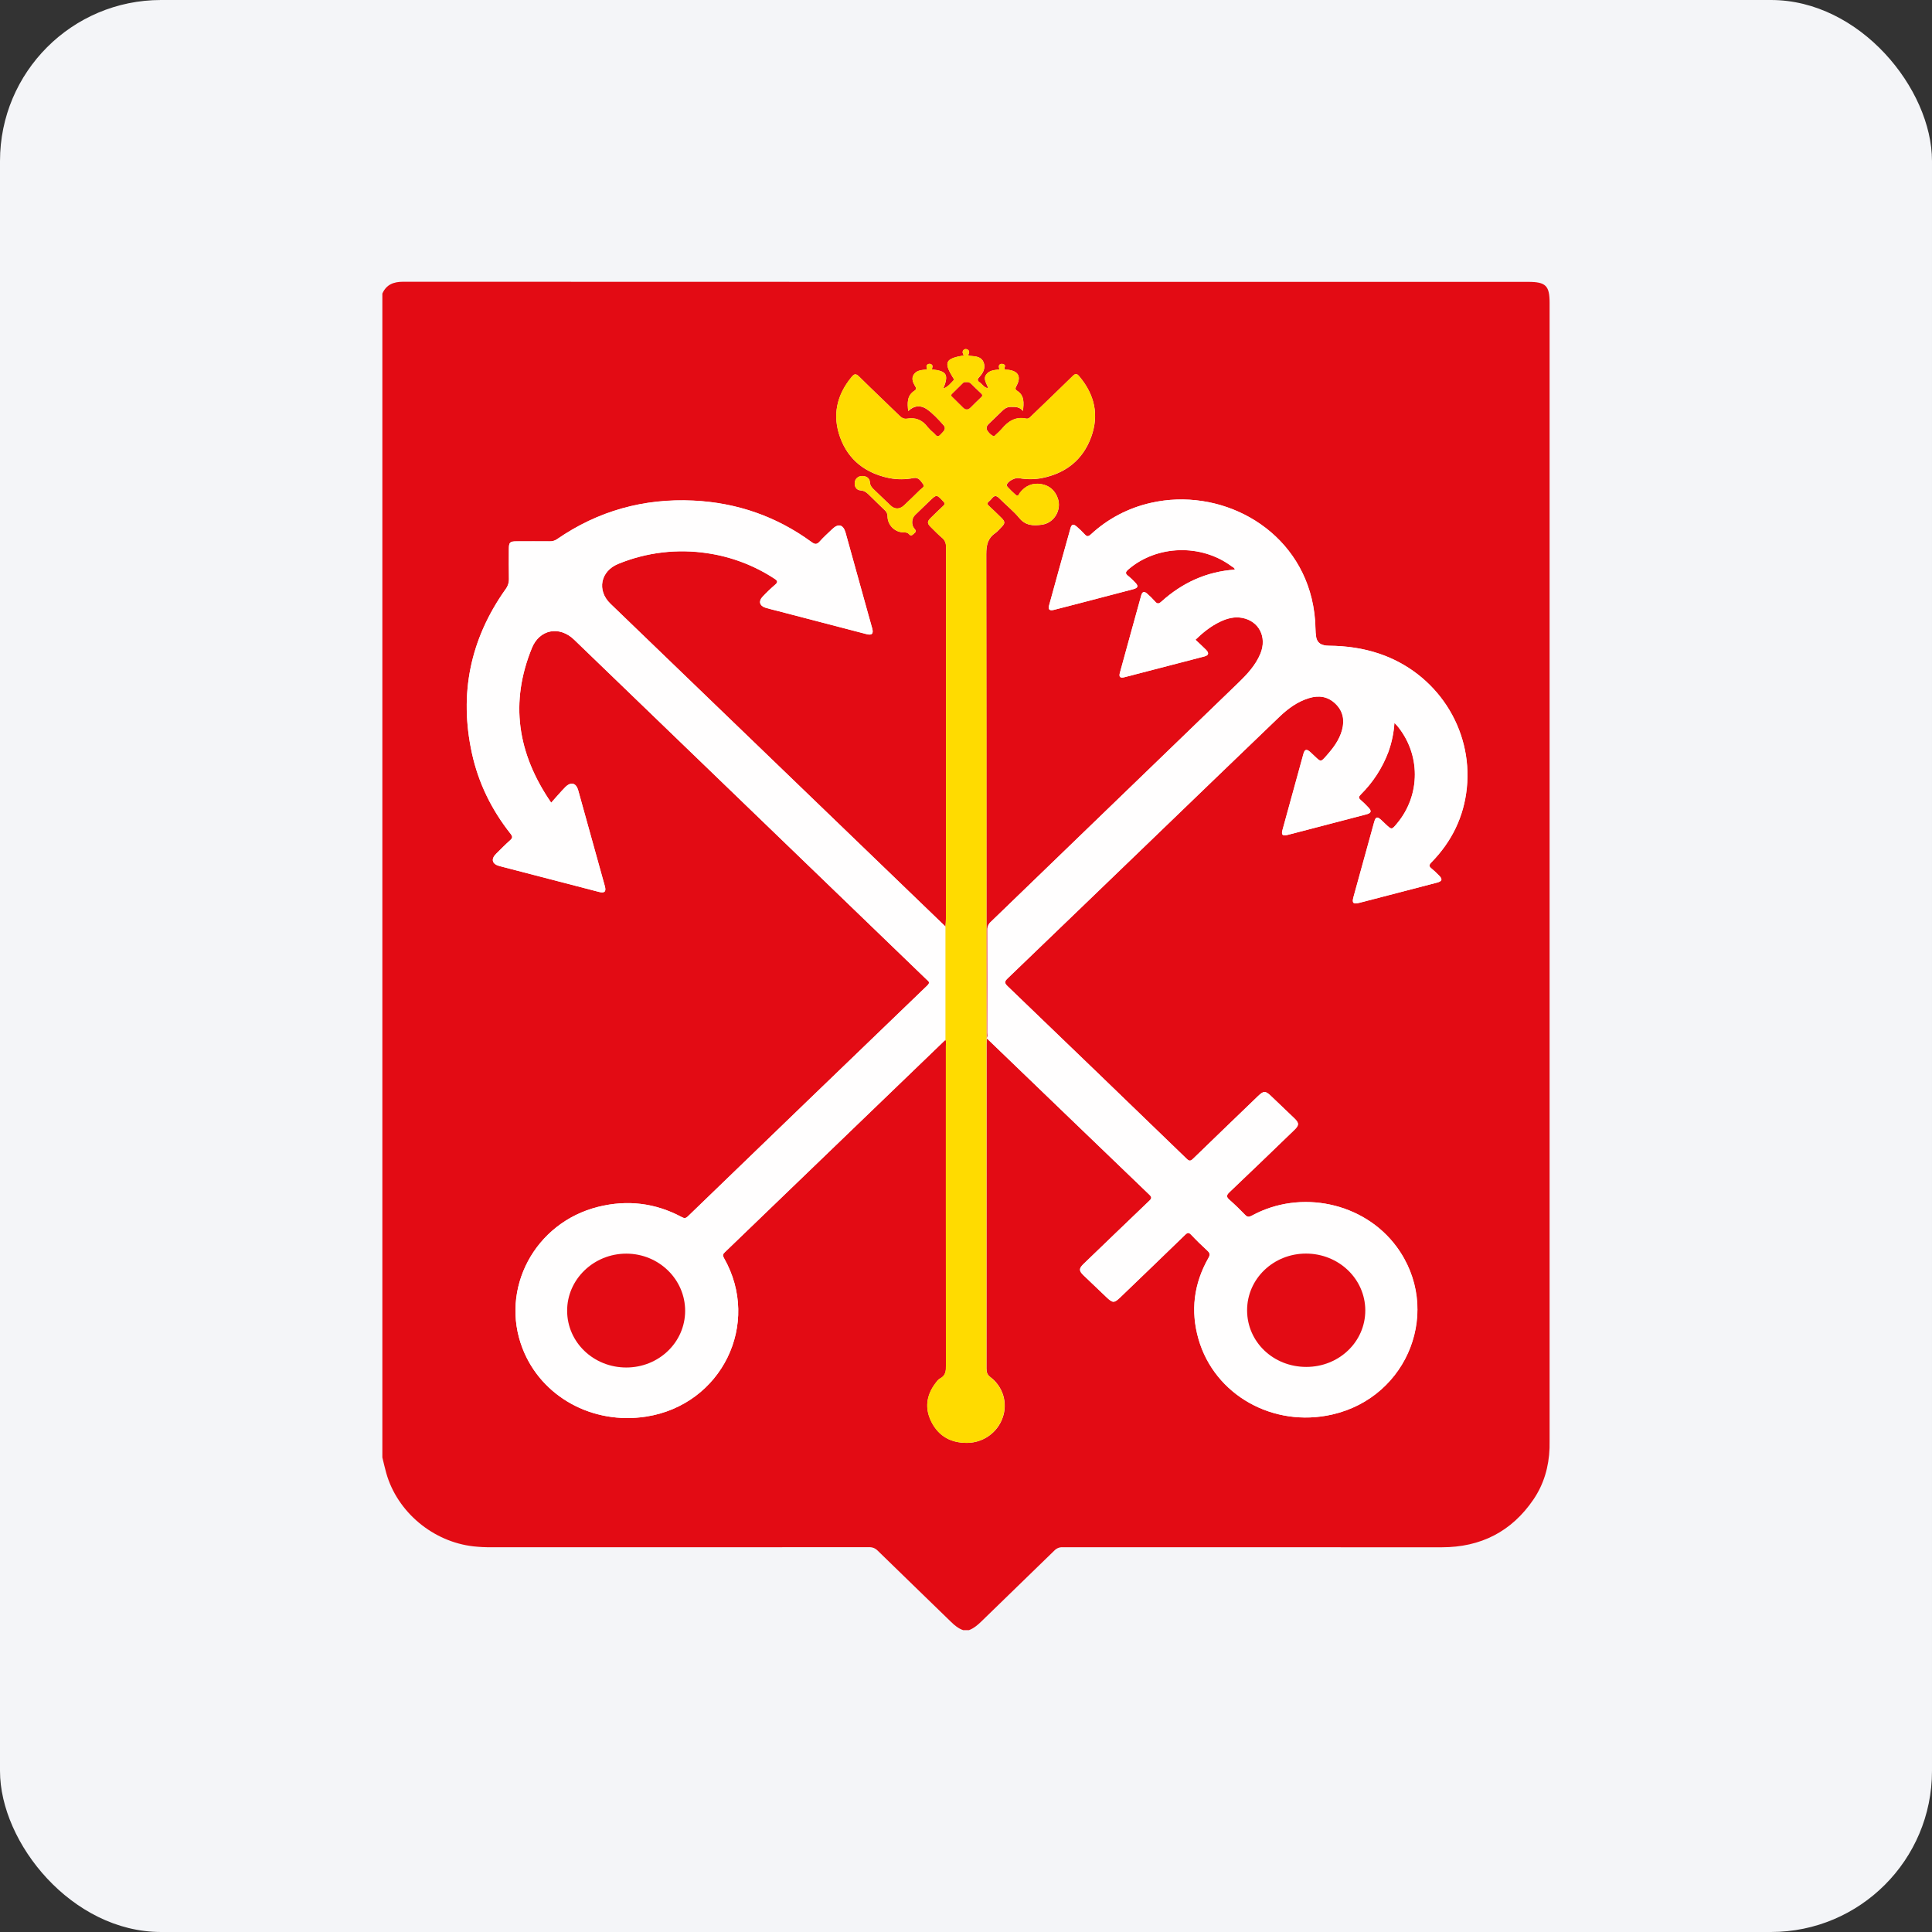 <svg width="96" height="96" viewBox="0 0 96 96" fill="none" xmlns="http://www.w3.org/2000/svg">
<rect x="0" y="0" width="96" height="96" fill="#333333" stroke="none"/>
<rect width="96" height="96" rx="8" fill="#F4F5F8"/>
<g clip-path="url(#clip0_1044:6067)">
<path d="M48.151 81H47.856C47.621 80.919 47.438 80.767 47.262 80.596C46.046 79.412 44.824 78.235 43.611 77.05C43.556 76.993 43.489 76.948 43.416 76.918C43.342 76.889 43.263 76.876 43.183 76.88C36.932 76.884 30.681 76.885 24.431 76.883C24.129 76.885 23.827 76.87 23.527 76.838C21.513 76.611 19.744 75.133 19.195 73.205C19.122 72.945 19.064 72.682 18.999 72.42V14.588C19.198 14.14 19.55 14 20.035 14C38.667 14.007 57.3 14.009 75.932 14.006C76.808 14.006 76.999 14.193 76.999 15.05C76.999 33.874 76.999 52.697 76.999 71.521C76.999 71.666 76.999 71.812 76.996 71.958C76.962 72.88 76.717 73.744 76.194 74.512C75.108 76.107 73.575 76.884 71.637 76.884C65.357 76.884 59.078 76.883 52.801 76.881C52.725 76.877 52.65 76.89 52.579 76.918C52.509 76.946 52.446 76.989 52.394 77.043C51.184 78.223 49.968 79.395 48.758 80.574C48.577 80.749 48.389 80.908 48.151 81ZM46.98 51.664C47.025 51.765 47.004 51.871 47.004 51.975C47.004 57.266 47.006 62.557 47.009 67.846C47.009 68.12 46.996 68.35 46.715 68.496C46.617 68.545 46.546 68.648 46.479 68.739C46.031 69.336 45.946 69.985 46.283 70.651C46.644 71.368 47.261 71.707 48.07 71.696C48.456 71.691 48.831 71.568 49.144 71.345C49.457 71.122 49.693 70.809 49.82 70.448C49.949 70.092 49.959 69.704 49.851 69.341C49.742 68.979 49.519 68.659 49.215 68.43C49.055 68.309 49.019 68.187 49.019 68.005C49.023 62.625 49.024 57.245 49.023 51.865C49.023 51.776 49.026 51.688 49.028 51.599C49.036 51.602 49.043 51.606 49.05 51.612C51.736 54.197 54.423 56.782 57.111 59.366C57.237 59.488 57.226 59.55 57.106 59.664C56.014 60.708 54.924 61.754 53.838 62.804C53.605 63.029 53.604 63.144 53.833 63.366C54.208 63.726 54.585 64.084 54.961 64.443C55.292 64.76 55.357 64.76 55.678 64.451C56.748 63.42 57.818 62.389 58.887 61.356C59.008 61.238 59.072 61.236 59.188 61.359C59.444 61.631 59.713 61.893 59.989 62.144C60.113 62.259 60.136 62.341 60.047 62.501C59.319 63.778 59.144 65.132 59.55 66.543C60.351 69.321 63.262 70.955 66.192 70.287C70.001 69.418 71.677 65.041 69.386 61.943C67.766 59.754 64.623 59.079 62.196 60.407C62.056 60.483 61.978 60.482 61.867 60.369C61.619 60.112 61.364 59.861 61.095 59.625C60.935 59.485 60.916 59.402 61.087 59.241C62.166 58.219 63.233 57.185 64.304 56.153C64.557 55.911 64.556 55.802 64.3 55.557C63.919 55.191 63.537 54.826 63.154 54.463C62.873 54.195 62.786 54.196 62.508 54.463C61.432 55.498 60.356 56.536 59.282 57.575C59.153 57.701 59.089 57.704 58.956 57.575C55.996 54.713 53.031 51.855 50.061 49.002C49.896 48.843 49.909 48.766 50.065 48.616C52.503 46.276 54.938 43.933 57.368 41.586C59.434 39.596 61.5 37.608 63.567 35.62C63.99 35.214 64.46 34.865 65.039 34.69C65.53 34.54 65.977 34.606 66.353 34.968C66.73 35.33 66.817 35.785 66.68 36.283C66.543 36.781 66.239 37.177 65.903 37.556C65.628 37.866 65.628 37.866 65.336 37.589C65.26 37.516 65.185 37.443 65.106 37.371C64.921 37.206 64.828 37.226 64.763 37.459C64.415 38.718 64.069 39.977 63.724 41.237C63.656 41.485 63.724 41.551 63.977 41.487C64.348 41.394 64.717 41.293 65.087 41.198C66.016 40.956 66.945 40.714 67.874 40.47C68.139 40.401 68.168 40.302 67.98 40.111C67.864 39.986 67.742 39.867 67.613 39.755C67.483 39.649 67.509 39.583 67.616 39.474C68.217 38.879 68.682 38.163 68.98 37.375C69.15 36.906 69.253 36.416 69.284 35.919C69.345 35.982 69.38 36.016 69.41 36.05C69.984 36.733 70.299 37.593 70.3 38.48C70.302 39.368 69.99 40.229 69.419 40.913C69.15 41.239 69.15 41.239 68.853 40.959C68.783 40.892 68.713 40.824 68.641 40.758C68.425 40.558 68.353 40.578 68.273 40.868C67.931 42.103 67.59 43.339 67.25 44.575C67.167 44.875 67.237 44.941 67.551 44.86L68.946 44.497C69.763 44.284 70.582 44.071 71.402 43.857C71.662 43.789 71.686 43.685 71.493 43.495C71.38 43.378 71.261 43.267 71.136 43.163C71.001 43.056 70.987 42.99 71.122 42.852C72.131 41.821 72.734 40.59 72.882 39.159C73.187 36.199 71.37 33.432 68.515 32.476C67.711 32.207 66.883 32.094 66.037 32.087C65.649 32.085 65.449 31.945 65.396 31.657C65.374 31.513 65.362 31.368 65.361 31.223C65.352 30.722 65.288 30.224 65.171 29.736C64.292 26.119 60.558 24.223 57.194 24.985C56.075 25.234 55.042 25.775 54.205 26.552C54.084 26.663 54.009 26.68 53.896 26.552C53.769 26.414 53.634 26.284 53.491 26.163C53.34 26.03 53.246 26.05 53.193 26.236C52.833 27.517 52.477 28.799 52.126 30.082C52.069 30.292 52.152 30.36 52.372 30.304C52.821 30.19 53.27 30.074 53.719 29.956C54.577 29.733 55.435 29.508 56.293 29.283C56.557 29.213 56.581 29.119 56.384 28.926C56.285 28.819 56.179 28.718 56.065 28.626C55.887 28.497 55.924 28.414 56.076 28.287C57.487 27.081 59.687 27.015 61.196 28.141C61.255 28.185 61.343 28.209 61.355 28.306C59.944 28.403 58.741 28.962 57.708 29.893C57.568 30.019 57.496 30.012 57.382 29.88C57.264 29.746 57.137 29.62 57.002 29.503C56.854 29.371 56.756 29.396 56.704 29.588C56.347 30.869 55.993 32.152 55.643 33.435C55.587 33.639 55.661 33.706 55.868 33.653C57.191 33.311 58.515 32.967 59.837 32.622C60.06 32.564 60.087 32.453 59.917 32.283C59.747 32.113 59.577 31.958 59.399 31.791C59.781 31.42 60.174 31.108 60.634 30.89C60.978 30.727 61.34 30.63 61.725 30.704C62.559 30.864 62.964 31.659 62.627 32.478C62.388 33.06 61.965 33.509 61.52 33.939C57.425 37.896 53.329 41.852 49.232 45.806C49.175 45.855 49.13 45.917 49.101 45.986C49.071 46.055 49.057 46.13 49.06 46.204C49.067 47.909 49.067 49.614 49.06 51.319C49.06 51.412 49.092 51.513 49.024 51.6C49.023 49.604 49.02 47.609 49.018 45.614C49.018 39.588 49.015 33.562 49.008 27.536C49.008 27.099 49.077 26.753 49.449 26.495C49.562 26.417 49.65 26.305 49.748 26.208C49.952 26.005 49.955 25.926 49.754 25.727C49.553 25.528 49.348 25.33 49.138 25.138C49.053 25.059 49.044 24.999 49.134 24.923C49.191 24.876 49.242 24.824 49.288 24.767C49.416 24.602 49.523 24.625 49.662 24.767C49.987 25.097 50.358 25.387 50.65 25.742C50.965 26.127 51.358 26.133 51.775 26.073C52.388 25.986 52.767 25.334 52.56 24.753C52.42 24.361 52.136 24.117 51.725 24.053C51.297 23.986 50.941 24.145 50.676 24.49C50.636 24.543 50.627 24.633 50.536 24.632C50.489 24.632 50.02 24.17 50.019 24.128C50.02 24.104 50.026 24.081 50.037 24.06C50.114 23.899 50.439 23.727 50.626 23.759C51.011 23.831 51.408 23.829 51.793 23.753C52.97 23.51 53.804 22.847 54.217 21.727C54.625 20.616 54.389 19.603 53.628 18.7C53.514 18.564 53.443 18.549 53.306 18.684C52.629 19.351 51.94 20.005 51.256 20.665C51.18 20.738 51.109 20.828 50.988 20.801C50.457 20.69 50.088 20.937 49.772 21.32C49.68 21.422 49.582 21.518 49.478 21.608C49.443 21.642 49.402 21.7 49.357 21.674C49.226 21.606 49.118 21.501 49.047 21.373C48.993 21.262 49.034 21.155 49.127 21.067C49.316 20.889 49.502 20.706 49.689 20.526C49.84 20.381 49.977 20.218 50.221 20.22C50.439 20.22 50.658 20.203 50.834 20.423C50.871 20.016 50.914 19.654 50.534 19.415C50.423 19.345 50.46 19.267 50.512 19.17C50.754 18.718 50.604 18.439 50.095 18.377C49.996 18.364 49.853 18.415 49.934 18.213C49.96 18.146 49.885 18.084 49.795 18.081C49.706 18.078 49.648 18.113 49.634 18.196C49.636 18.252 49.645 18.307 49.663 18.36C49.423 18.39 49.172 18.395 49.015 18.602C48.831 18.841 49.036 19.054 49.104 19.293C48.896 19.269 48.819 19.097 48.686 19.006C48.574 18.931 48.543 18.861 48.658 18.741C48.857 18.533 48.987 18.275 48.869 17.991C48.762 17.733 48.496 17.707 48.247 17.689C48.163 17.682 48.075 17.691 48.143 17.557C48.152 17.54 48.157 17.522 48.158 17.504C48.159 17.485 48.156 17.467 48.15 17.449C48.143 17.432 48.133 17.416 48.12 17.402C48.108 17.389 48.092 17.378 48.075 17.371C48.047 17.353 48.014 17.345 47.981 17.347C47.949 17.349 47.917 17.361 47.892 17.381C47.862 17.404 47.843 17.437 47.836 17.473C47.829 17.509 47.836 17.547 47.855 17.579C47.868 17.605 47.876 17.634 47.888 17.664C46.969 17.82 46.884 18.004 47.36 18.777C47.381 18.81 47.431 18.852 47.401 18.881C47.249 19.033 47.12 19.221 46.871 19.312C47.156 18.615 47.042 18.434 46.309 18.359C46.309 18.272 46.389 18.169 46.271 18.102C46.246 18.088 46.218 18.08 46.189 18.08C46.16 18.08 46.132 18.088 46.107 18.102C45.99 18.168 46.058 18.269 46.067 18.36C45.83 18.389 45.572 18.384 45.42 18.594C45.254 18.823 45.387 19.04 45.505 19.246C45.553 19.337 45.484 19.389 45.429 19.425C45.064 19.668 45.086 20.025 45.13 20.428C45.427 20.137 45.767 20.13 46.052 20.331C46.361 20.548 46.625 20.836 46.878 21.12C47.061 21.326 46.855 21.459 46.725 21.605C46.572 21.774 46.505 21.617 46.419 21.539C46.299 21.441 46.189 21.333 46.089 21.215C45.831 20.871 45.501 20.73 45.074 20.805C44.914 20.832 44.802 20.761 44.689 20.651C44.027 20.004 43.352 19.37 42.694 18.718C42.539 18.564 42.459 18.563 42.321 18.729C41.571 19.633 41.35 20.648 41.749 21.742C42.157 22.861 43.01 23.516 44.184 23.757C44.585 23.835 44.998 23.834 45.4 23.754C45.66 23.706 45.76 23.919 45.873 24.064C45.972 24.191 45.795 24.268 45.716 24.347C45.458 24.606 45.193 24.857 44.928 25.108C44.708 25.318 44.461 25.319 44.247 25.114C43.989 24.867 43.729 24.621 43.473 24.373C43.353 24.257 43.235 24.161 43.224 23.957C43.213 23.753 43.038 23.644 42.818 23.659C42.731 23.659 42.648 23.692 42.584 23.751C42.521 23.809 42.481 23.89 42.475 23.975C42.446 24.18 42.563 24.357 42.753 24.367C42.993 24.381 43.113 24.525 43.255 24.662C43.495 24.893 43.729 25.13 43.971 25.358C44.013 25.395 44.047 25.441 44.069 25.492C44.092 25.543 44.103 25.598 44.102 25.654C44.103 25.866 44.19 26.07 44.343 26.221C44.495 26.371 44.702 26.455 44.917 26.454C45.009 26.457 45.095 26.457 45.163 26.536C45.281 26.682 45.359 26.557 45.44 26.488C45.532 26.413 45.511 26.351 45.436 26.267C45.274 26.087 45.294 25.762 45.466 25.594C45.704 25.361 45.945 25.131 46.184 24.901C46.544 24.555 46.541 24.558 46.878 24.92C46.957 25.005 46.96 25.053 46.874 25.132C46.665 25.326 46.463 25.524 46.26 25.723C46.057 25.922 46.064 26.006 46.266 26.204C46.445 26.381 46.62 26.563 46.813 26.725C46.964 26.852 47.009 26.996 47.009 27.189C47.004 33.337 47.003 39.485 47.004 45.633C47.004 45.769 46.99 45.906 46.982 46.043C41.431 40.694 35.881 35.346 30.331 29.998C29.644 29.337 29.84 28.375 30.723 28.018C32.127 27.444 33.662 27.263 35.162 27.494C36.343 27.669 37.471 28.098 38.468 28.748C38.633 28.854 38.686 28.92 38.506 29.069C38.29 29.254 38.084 29.45 37.891 29.658C37.683 29.871 37.743 30.106 38.028 30.197C38.237 30.263 38.452 30.311 38.666 30.366C40.13 30.749 41.594 31.13 43.059 31.512C43.325 31.581 43.411 31.494 43.342 31.232C43.283 31.006 43.215 30.782 43.153 30.557C42.775 29.198 42.397 27.839 42.02 26.48C41.906 26.068 41.661 26 41.356 26.294C41.145 26.496 40.924 26.691 40.732 26.909C40.585 27.075 40.486 27.055 40.321 26.933C38.579 25.662 36.616 24.981 34.463 24.878C31.99 24.759 29.718 25.389 27.679 26.796C27.573 26.869 27.446 26.907 27.316 26.902C26.769 26.897 26.222 26.899 25.675 26.902C25.332 26.902 25.287 26.951 25.287 27.298C25.287 27.783 25.279 28.269 25.29 28.754C25.297 28.946 25.236 29.135 25.119 29.288C23.364 31.759 22.808 34.473 23.451 37.429C23.773 38.911 24.43 40.245 25.374 41.436C25.472 41.562 25.482 41.636 25.356 41.748C25.113 41.964 24.886 42.196 24.654 42.425C24.383 42.693 24.451 42.941 24.825 43.038C26.468 43.464 28.113 43.89 29.76 44.316C30.043 44.389 30.131 44.304 30.054 44.027C29.615 42.441 29.174 40.857 28.732 39.273C28.627 38.897 28.367 38.829 28.087 39.113C27.853 39.35 27.639 39.608 27.387 39.885C25.693 37.42 25.332 34.892 26.429 32.2C26.809 31.267 27.797 31.083 28.524 31.782C29.758 32.971 30.992 34.16 32.226 35.351C36.828 39.788 41.43 44.225 46.032 48.663C46.125 48.753 46.248 48.805 46.074 48.972C42.104 52.79 38.14 56.613 34.181 60.44C34.07 60.547 33.997 60.541 33.87 60.473C32.556 59.771 31.171 59.607 29.725 59.966C26.573 60.75 24.815 64.05 25.967 67.01C26.899 69.407 29.443 70.806 32.11 70.389C35.861 69.804 37.836 65.778 35.974 62.511C35.905 62.389 35.908 62.327 36.01 62.229C39.669 58.709 43.325 55.188 46.98 51.664Z" fill="#E30B14"/>
<path d="M49.03 51.597C49.097 51.51 49.065 51.409 49.066 51.316C49.067 49.611 49.067 47.906 49.066 46.201C49.062 46.126 49.076 46.052 49.106 45.983C49.136 45.914 49.181 45.852 49.237 45.803C53.335 41.849 57.431 37.894 61.525 33.936C61.97 33.506 62.394 33.056 62.633 32.475C62.969 31.656 62.563 30.861 61.73 30.701C61.346 30.627 60.983 30.724 60.64 30.887C60.179 31.105 59.786 31.417 59.404 31.788C59.582 31.955 59.756 32.114 59.922 32.28C60.089 32.446 60.066 32.56 59.842 32.619C58.52 32.965 57.197 33.308 55.873 33.65C55.667 33.703 55.593 33.636 55.649 33.432C55.998 32.149 56.352 30.866 56.709 29.585C56.763 29.391 56.86 29.368 57.007 29.5C57.142 29.617 57.269 29.743 57.388 29.877C57.501 30.009 57.573 30.016 57.713 29.89C58.746 28.959 59.95 28.401 61.36 28.303C61.35 28.206 61.262 28.182 61.201 28.138C59.693 27.011 57.492 27.077 56.081 28.284C55.929 28.413 55.892 28.496 56.07 28.623C56.184 28.715 56.291 28.816 56.389 28.923C56.586 29.117 56.563 29.21 56.298 29.28C55.441 29.506 54.583 29.731 53.724 29.953C53.275 30.07 52.826 30.186 52.377 30.301C52.155 30.357 52.072 30.289 52.132 30.079C52.483 28.797 52.838 27.515 53.198 26.233C53.25 26.047 53.345 26.027 53.497 26.16C53.639 26.281 53.775 26.411 53.901 26.549C54.015 26.679 54.089 26.662 54.211 26.549C55.048 25.772 56.081 25.232 57.201 24.984C60.566 24.222 64.298 26.117 65.177 29.735C65.295 30.222 65.359 30.721 65.367 31.221C65.368 31.367 65.38 31.512 65.402 31.655C65.451 31.947 65.656 32.084 66.044 32.086C66.89 32.093 67.717 32.206 68.521 32.475C71.375 33.429 73.192 36.199 72.888 39.158C72.741 40.589 72.138 41.82 71.128 42.851C70.993 42.989 71.007 43.055 71.143 43.162C71.267 43.266 71.386 43.377 71.499 43.494C71.693 43.684 71.669 43.788 71.409 43.856C70.591 44.072 69.772 44.285 68.952 44.496L67.557 44.857C67.244 44.937 67.174 44.872 67.257 44.571C67.596 43.336 67.938 42.1 68.28 40.864C68.36 40.573 68.432 40.555 68.648 40.755C68.72 40.821 68.789 40.889 68.86 40.956C69.157 41.236 69.157 41.236 69.425 40.91C69.997 40.225 70.309 39.365 70.307 38.477C70.306 37.589 69.991 36.73 69.416 36.047C69.386 36.011 69.352 35.979 69.291 35.916C69.259 36.413 69.157 36.903 68.987 37.372C68.689 38.161 68.225 38.877 67.624 39.474C67.516 39.582 67.491 39.648 67.62 39.754C67.749 39.866 67.871 39.985 67.987 40.111C68.175 40.302 68.146 40.402 67.881 40.47C66.953 40.713 66.024 40.956 65.094 41.198C64.724 41.295 64.355 41.392 63.984 41.486C63.731 41.55 63.663 41.486 63.731 41.236C64.076 39.977 64.422 38.717 64.77 37.458C64.834 37.227 64.927 37.206 65.113 37.371C65.192 37.441 65.267 37.516 65.344 37.588C65.635 37.866 65.635 37.866 65.91 37.555C66.245 37.176 66.548 36.778 66.687 36.282C66.827 35.786 66.743 35.336 66.361 34.968C65.978 34.599 65.537 34.539 65.046 34.689C64.469 34.865 64 35.214 63.574 35.62C61.504 37.604 59.438 39.592 57.376 41.585C54.942 43.929 52.508 46.273 50.072 48.615C49.916 48.765 49.904 48.843 50.068 49.001C53.038 51.854 56.003 54.712 58.964 57.575C59.096 57.703 59.16 57.7 59.289 57.575C60.36 56.533 61.436 55.495 62.515 54.462C62.793 54.195 62.88 54.194 63.162 54.462C63.544 54.826 63.925 55.191 64.307 55.556C64.563 55.801 64.564 55.91 64.311 56.153C63.241 57.184 62.173 58.219 61.094 59.24C60.924 59.402 60.942 59.483 61.102 59.624C61.371 59.86 61.626 60.11 61.875 60.368C61.985 60.481 62.063 60.483 62.203 60.406C64.63 59.079 67.774 59.754 69.393 61.942C71.684 65.04 70.009 69.417 66.2 70.286C63.27 70.955 60.358 69.32 59.558 66.542C59.151 65.131 59.326 63.775 60.054 62.5C60.145 62.341 60.12 62.258 59.996 62.144C59.721 61.891 59.452 61.63 59.196 61.359C59.079 61.235 59.016 61.238 58.894 61.356C57.828 62.391 56.758 63.423 55.684 64.451C55.363 64.761 55.298 64.761 54.967 64.444C54.592 64.085 54.214 63.727 53.839 63.367C53.609 63.147 53.61 63.03 53.843 62.805C54.932 61.757 56.021 60.711 57.112 59.665C57.231 59.551 57.243 59.489 57.116 59.367C54.426 56.785 51.74 54.2 49.056 51.613C49.049 51.607 49.042 51.603 49.034 51.599L49.03 51.597ZM64.907 67.921C66.538 67.921 67.842 66.669 67.838 65.106C67.834 63.542 66.524 62.291 64.894 62.291C63.264 62.291 61.963 63.553 61.966 65.113C61.969 66.673 63.269 67.919 64.907 67.921Z" fill="#FFFEFE"/>
<path d="M46.98 51.664C43.324 55.187 39.667 58.708 36.01 62.229C35.908 62.326 35.904 62.389 35.974 62.511C37.835 65.781 35.86 69.804 32.11 70.39C29.443 70.806 26.899 69.407 25.967 67.01C24.815 64.049 26.573 60.749 29.725 59.967C31.17 59.607 32.556 59.772 33.87 60.473C33.997 60.541 34.069 60.547 34.18 60.44C38.141 56.613 42.105 52.791 46.074 48.972C46.248 48.805 46.123 48.753 46.032 48.663C41.431 44.226 36.83 39.788 32.228 35.351C30.993 34.161 29.759 32.971 28.526 31.782C27.799 31.082 26.808 31.267 26.43 32.2C25.333 34.893 25.695 37.42 27.389 39.886C27.639 39.606 27.853 39.352 28.086 39.115C28.367 38.831 28.626 38.899 28.732 39.275C29.175 40.861 29.616 42.446 30.054 44.032C30.131 44.309 30.043 44.394 29.76 44.32C28.113 43.891 26.467 43.462 24.823 43.033C24.448 42.936 24.381 42.688 24.652 42.42C24.883 42.191 25.111 41.959 25.354 41.743C25.48 41.63 25.471 41.557 25.371 41.431C24.427 40.239 23.771 38.906 23.448 37.424C22.806 34.472 23.363 31.758 25.116 29.282C25.234 29.129 25.294 28.941 25.288 28.748C25.276 28.263 25.284 27.778 25.284 27.292C25.284 26.943 25.33 26.896 25.672 26.896C26.22 26.896 26.767 26.893 27.314 26.896C27.443 26.901 27.57 26.864 27.676 26.79C29.715 25.383 31.987 24.752 34.46 24.872C36.614 24.976 38.577 25.656 40.318 26.927C40.484 27.048 40.583 27.069 40.729 26.904C40.922 26.685 41.142 26.491 41.353 26.288C41.658 25.994 41.903 26.062 42.017 26.474C42.396 27.833 42.773 29.192 43.15 30.551C43.212 30.776 43.28 31.001 43.34 31.227C43.409 31.489 43.322 31.575 43.056 31.506C41.592 31.126 40.127 30.744 38.663 30.361C38.45 30.305 38.235 30.257 38.025 30.191C37.741 30.101 37.682 29.865 37.888 29.652C38.081 29.444 38.286 29.247 38.502 29.061C38.682 28.913 38.629 28.847 38.464 28.741C37.468 28.09 36.34 27.662 35.159 27.486C33.659 27.259 32.125 27.442 30.724 28.017C29.84 28.375 29.644 29.337 30.331 29.997C35.88 35.347 41.431 40.696 46.983 46.043C46.982 47.917 46.981 49.791 46.98 51.664ZM34.044 65.141C34.047 63.575 32.744 62.3 31.131 62.293C29.508 62.287 28.177 63.568 28.182 65.135C28.186 66.701 29.496 67.954 31.126 67.95C32.74 67.948 34.04 66.697 34.044 65.141Z" fill="#FFFEFE"/>
<path d="M46.98 51.663C46.98 49.789 46.98 47.916 46.98 46.042C46.988 45.906 47.002 45.769 47.002 45.632C47.002 39.484 47.004 33.337 47.007 27.191C47.007 26.996 46.958 26.854 46.81 26.727C46.618 26.565 46.443 26.383 46.263 26.206C46.06 26.007 46.059 25.919 46.258 25.725C46.457 25.53 46.663 25.326 46.872 25.134C46.958 25.055 46.955 25.007 46.876 24.922C46.539 24.56 46.541 24.556 46.182 24.902C45.942 25.133 45.702 25.363 45.464 25.596C45.292 25.764 45.272 26.089 45.434 26.269C45.509 26.353 45.532 26.414 45.438 26.49C45.355 26.557 45.279 26.681 45.16 26.538C45.095 26.459 45.009 26.459 44.915 26.456C44.808 26.456 44.701 26.436 44.602 26.395C44.503 26.355 44.413 26.295 44.337 26.22C44.261 26.145 44.201 26.056 44.16 25.957C44.12 25.859 44.099 25.754 44.099 25.648C44.1 25.592 44.089 25.537 44.066 25.486C44.043 25.435 44.01 25.39 43.968 25.353C43.726 25.124 43.492 24.887 43.252 24.656C43.11 24.519 42.99 24.375 42.75 24.362C42.56 24.352 42.443 24.174 42.471 23.97C42.478 23.884 42.517 23.804 42.581 23.745C42.645 23.687 42.728 23.654 42.815 23.653C43.035 23.638 43.208 23.747 43.221 23.951C43.234 24.155 43.35 24.252 43.469 24.367C43.726 24.616 43.986 24.862 44.244 25.109C44.458 25.314 44.705 25.313 44.925 25.103C45.19 24.851 45.455 24.6 45.713 24.341C45.792 24.263 45.971 24.185 45.87 24.058C45.757 23.912 45.657 23.7 45.396 23.749C44.995 23.829 44.582 23.83 44.181 23.752C43.006 23.509 42.154 22.856 41.746 21.737C41.347 20.643 41.568 19.627 42.318 18.724C42.455 18.558 42.536 18.559 42.691 18.713C43.348 19.364 44.023 19.998 44.686 20.645C44.799 20.756 44.911 20.827 45.071 20.799C45.496 20.727 45.828 20.866 46.086 21.209C46.186 21.327 46.296 21.436 46.416 21.534C46.502 21.611 46.569 21.768 46.722 21.6C46.852 21.454 47.058 21.322 46.875 21.114C46.622 20.83 46.358 20.543 46.049 20.326C45.764 20.126 45.424 20.131 45.127 20.423C45.082 20.019 45.061 19.665 45.426 19.42C45.481 19.383 45.553 19.331 45.501 19.241C45.384 19.034 45.251 18.818 45.417 18.589C45.569 18.378 45.827 18.384 46.064 18.355C46.056 18.263 45.987 18.161 46.104 18.097C46.129 18.082 46.157 18.074 46.186 18.074C46.215 18.074 46.243 18.082 46.268 18.097C46.386 18.164 46.305 18.266 46.306 18.353C47.039 18.429 47.153 18.61 46.868 19.306C47.117 19.213 47.246 19.027 47.398 18.875C47.428 18.846 47.378 18.805 47.357 18.771C46.881 17.999 46.965 17.815 47.885 17.659C47.873 17.628 47.865 17.6 47.852 17.573C47.833 17.541 47.826 17.504 47.833 17.468C47.839 17.431 47.859 17.399 47.888 17.376C47.914 17.355 47.945 17.343 47.978 17.341C48.011 17.339 48.044 17.348 48.072 17.365C48.089 17.373 48.105 17.383 48.117 17.397C48.13 17.41 48.14 17.426 48.147 17.444C48.153 17.461 48.156 17.48 48.154 17.498C48.153 17.517 48.148 17.535 48.14 17.551C48.071 17.686 48.16 17.677 48.244 17.683C48.493 17.701 48.759 17.727 48.866 17.986C48.983 18.27 48.854 18.528 48.655 18.735C48.54 18.855 48.571 18.925 48.683 19.001C48.816 19.091 48.893 19.264 49.101 19.288C49.033 19.048 48.828 18.835 49.011 18.597C49.17 18.39 49.42 18.385 49.66 18.354C49.642 18.301 49.633 18.246 49.631 18.19C49.643 18.107 49.708 18.073 49.792 18.076C49.877 18.078 49.957 18.141 49.931 18.207C49.849 18.409 49.993 18.359 50.091 18.371C50.601 18.433 50.75 18.711 50.509 19.164C50.457 19.261 50.42 19.339 50.531 19.409C50.911 19.648 50.868 20.011 50.83 20.418C50.655 20.197 50.438 20.217 50.218 20.215C49.972 20.215 49.837 20.375 49.686 20.521C49.499 20.701 49.313 20.883 49.124 21.061C49.031 21.149 48.99 21.256 49.044 21.367C49.115 21.496 49.223 21.601 49.354 21.669C49.399 21.695 49.44 21.636 49.475 21.603C49.579 21.513 49.677 21.417 49.769 21.315C50.085 20.931 50.456 20.684 50.984 20.796C51.108 20.822 51.177 20.733 51.253 20.66C51.937 20 52.627 19.345 53.303 18.679C53.44 18.544 53.51 18.559 53.625 18.695C54.388 19.598 54.624 20.611 54.214 21.722C53.803 22.842 52.965 23.505 51.79 23.747C51.404 23.823 51.008 23.825 50.622 23.754C50.438 23.722 50.113 23.893 50.033 24.055C50.023 24.076 50.017 24.099 50.016 24.122C50.016 24.164 50.486 24.626 50.532 24.627C50.625 24.627 50.631 24.538 50.673 24.485C50.939 24.14 51.294 23.981 51.722 24.048C52.131 24.111 52.415 24.355 52.556 24.748C52.763 25.33 52.384 25.98 51.771 26.068C51.354 26.128 50.962 26.122 50.646 25.736C50.352 25.382 49.983 25.091 49.659 24.761C49.52 24.62 49.414 24.597 49.285 24.761C49.239 24.819 49.188 24.871 49.131 24.917C49.041 24.993 49.05 25.054 49.135 25.132C49.345 25.326 49.549 25.52 49.751 25.722C49.953 25.923 49.947 25.999 49.745 26.202C49.646 26.299 49.559 26.412 49.446 26.489C49.073 26.747 49.005 27.093 49.005 27.531C49.019 33.556 49.023 39.582 49.015 45.609C49.015 47.604 49.017 49.599 49.021 51.594V51.598C49.021 51.687 49.015 51.776 49.015 51.864C49.015 57.244 49.014 62.624 49.012 68.004C49.012 68.186 49.049 68.308 49.208 68.429C49.512 68.659 49.735 68.978 49.844 69.341C49.952 69.704 49.942 70.091 49.813 70.448C49.686 70.808 49.45 71.121 49.137 71.344C48.824 71.568 48.449 71.69 48.063 71.695C47.254 71.707 46.637 71.367 46.276 70.65C45.94 69.984 46.024 69.336 46.472 68.738C46.539 68.648 46.612 68.544 46.708 68.495C46.987 68.35 47.002 68.119 47.002 67.846C46.996 62.555 46.994 57.264 46.997 51.974C47.004 51.871 47.025 51.764 46.98 51.663ZM47.968 18.995C47.949 18.992 47.928 18.994 47.909 19C47.89 19.006 47.873 19.016 47.858 19.03L47.308 19.574C47.225 19.655 47.303 19.701 47.352 19.75C47.517 19.916 47.686 20.078 47.851 20.244C47.978 20.372 48.102 20.375 48.23 20.248C48.402 20.078 48.573 19.904 48.75 19.74C48.83 19.666 48.825 19.619 48.75 19.549C48.578 19.391 48.41 19.227 48.244 19.062C48.176 18.998 48.102 18.984 47.968 18.995V18.995Z" fill="#FFDB00"/>
<path d="M64.907 67.921C63.268 67.921 61.971 66.679 61.968 65.112C61.965 63.546 63.275 62.289 64.896 62.29C66.517 62.291 67.833 63.543 67.84 65.105C67.847 66.668 66.538 67.923 64.907 67.921Z" fill="#E30B14"/>
<path d="M34.044 65.14C34.04 66.696 32.74 67.948 31.125 67.95C29.496 67.953 28.186 66.7 28.181 65.135C28.176 63.569 29.506 62.287 31.131 62.293C32.744 62.299 34.047 63.574 34.044 65.14Z" fill="#E30B14"/>
<path d="M47.968 18.996C48.102 18.985 48.176 18.998 48.241 19.062C48.406 19.228 48.574 19.391 48.746 19.55C48.823 19.62 48.828 19.667 48.746 19.741C48.568 19.905 48.399 20.081 48.226 20.249C48.098 20.376 47.975 20.373 47.848 20.244C47.683 20.078 47.514 19.916 47.348 19.75C47.299 19.702 47.222 19.656 47.304 19.574L47.858 19.028C47.873 19.015 47.891 19.005 47.91 19C47.929 18.994 47.949 18.993 47.968 18.996V18.996Z" fill="#E30B14"/>
</g>
<defs>
<clipPath id="clip0_1044:6067">
<rect width="58" height="67" fill="white" transform="translate(19 14)"/>
</clipPath>
</defs>
</svg>
